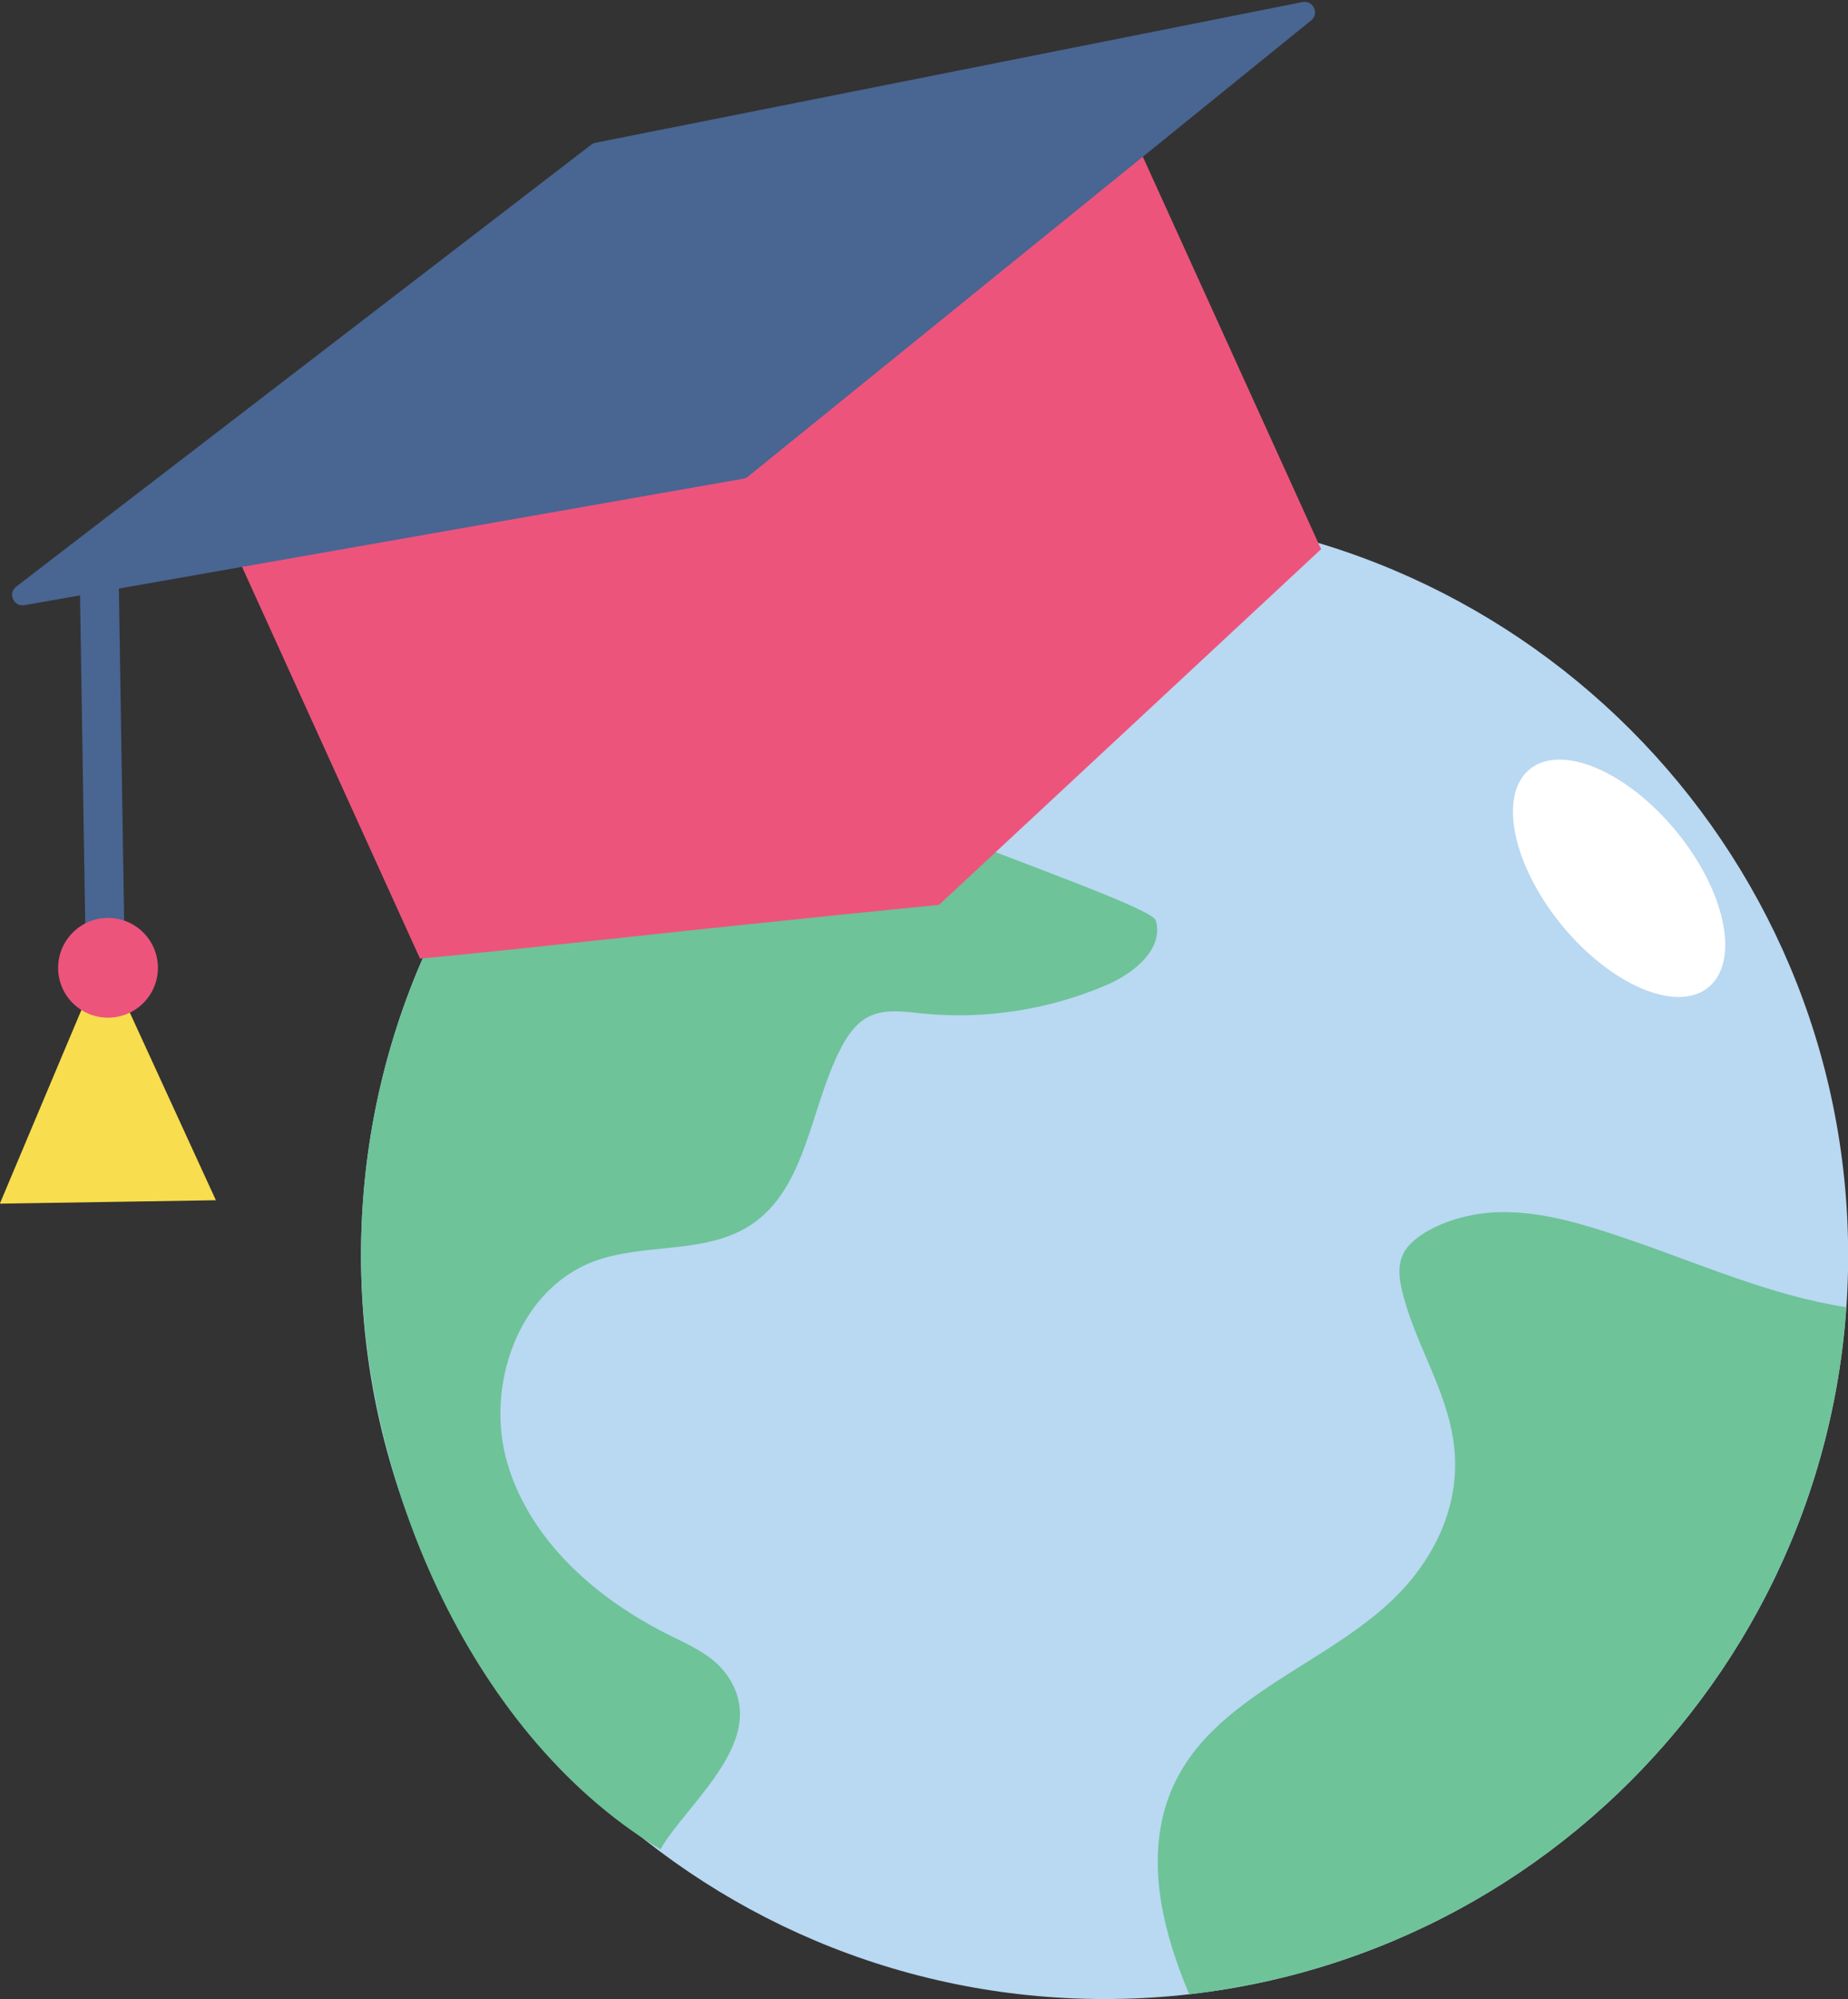 <?xml version="1.0" encoding="UTF-8"?><svg xmlns="http://www.w3.org/2000/svg" xmlns:xlink="http://www.w3.org/1999/xlink" height="256.6" preserveAspectRatio="xMidYMid meet" version="1.1" viewBox="94.0 84.2 237.2 256.6" width="237.2" zoomAndPan="magnify">
 <rect x="94.0" y="84.2" width="237.2" height="256.6" fill="#333333" stroke="none"/>
 <g id="surface1">
  <g id="change1_1"><path d="m331.22 245.32c0 52.71-42.73 95.44-95.44 95.44s-95.44-42.73-95.44-95.44 42.73-95.44 95.44-95.44 95.44 42.73 95.44 95.44" fill="#b9d8f2"/></g>
  <g id="change2_1"><path d="m178.43 321.35c0.11 0.07 0.22 0.14 0.33 0.2 3.64-6.25 14.47-14.34 8.41-22.56-1.77-2.4-4.65-3.63-7.31-4.96-9.27-4.61-17.75-12.02-20.71-21.94-2.95-9.91 1.33-22.3 11-25.97 6.51-2.46 14.37-0.87 20.19-4.69 7.24-4.75 7.61-15.05 11.61-22.74 0.83-1.59 1.9-3.15 3.49-3.98 2.06-1.06 4.52-0.69 6.83-0.45 8.07 0.83 16.35-0.45 23.8-3.66 3.49-1.5 7.35-4.63 6.28-8.27-0.42-1.46-16.97-7.22-30.55-12.65-17.37-6.95-17.19-16.28-14.05-31.91-33.79 14.69-57.41 48.36-57.41 87.55 0 27.76 13.49 60.99 38.09 76.03" fill="#6ec399"/></g>
  <g id="change2_2"><path d="m302.94 243.24c-5.96-2.03-12.53-4.15-18.92-3.27-3 0.41-6.82 1.69-8.99 3.88-1.89 1.9-1.53 4.31-0.89 6.71 1.67 6.3 5.4 11.91 6.39 18.41 1.08 7.01-1.49 13.6-6.12 18.82-9.32 10.52-27.02 14.04-31 28.95-2.01 7.58-0.02 15.69 3.23 23.4 45.42-5.14 81.18-42.17 84.34-88.17-9.58-1.46-19.07-5.68-28.04-8.73" fill="#6ec399"/></g>
  <g id="change3_1"><path d="m309.16 190.9c6.34 7.72 8.19 16.68 4.13 20.01-4.05 3.33-12.48-0.24-18.82-7.96-6.33-7.73-8.18-16.69-4.13-20.02 4.06-3.32 12.48 0.24 18.82 7.97" fill="#fff"/></g>
  <g id="change4_1"><path d="m263.57 154.68l-49.04 45.65s-18.87 1.85-41.19 4.27c-19.65 2.13-25.43 2.63-25.43 2.63l-25.71-56.59 115.66-52.55 25.71 56.59" fill="#ed547c"/></g>
  <g id="change5_1"><path d="m170.45 102.52l90.73-18.055c1.37-0.274 2.2 1.476 1.11 2.355l-72.27 58.54c-0.18 0.15-0.39 0.25-0.61 0.28l-92.281 16.23c-1.379 0.24-2.16-1.53-1.047-2.38l73.808-56.72c0.17-0.13 0.36-0.21 0.56-0.25" fill="#496592"/></g>
  <path d="m1067.2 2679.5l8.2-518.7" fill="none" stroke="#496592" stroke-linecap="round" stroke-linejoin="round" stroke-miterlimit="10" stroke-width="50" transform="matrix(.1 0 0 -.1 0 425.2)"/>
  <g id="change6_1"><path d="m107.85 238.46l-13.87 0.22 6.68-15.87 6.69-15.87 14.36 31.3-13.86 0.22" fill="#f8dd4e"/></g>
  <g id="change4_2"><path d="m114.27 208.31c0.05 3.54-2.77 6.45-6.31 6.5-3.53 0.06-6.44-2.76-6.5-6.29-0.05-3.54 2.77-6.45 6.3-6.51 3.54-0.06 6.45 2.76 6.51 6.3" fill="#ed547c"/></g>
 </g>
</svg>